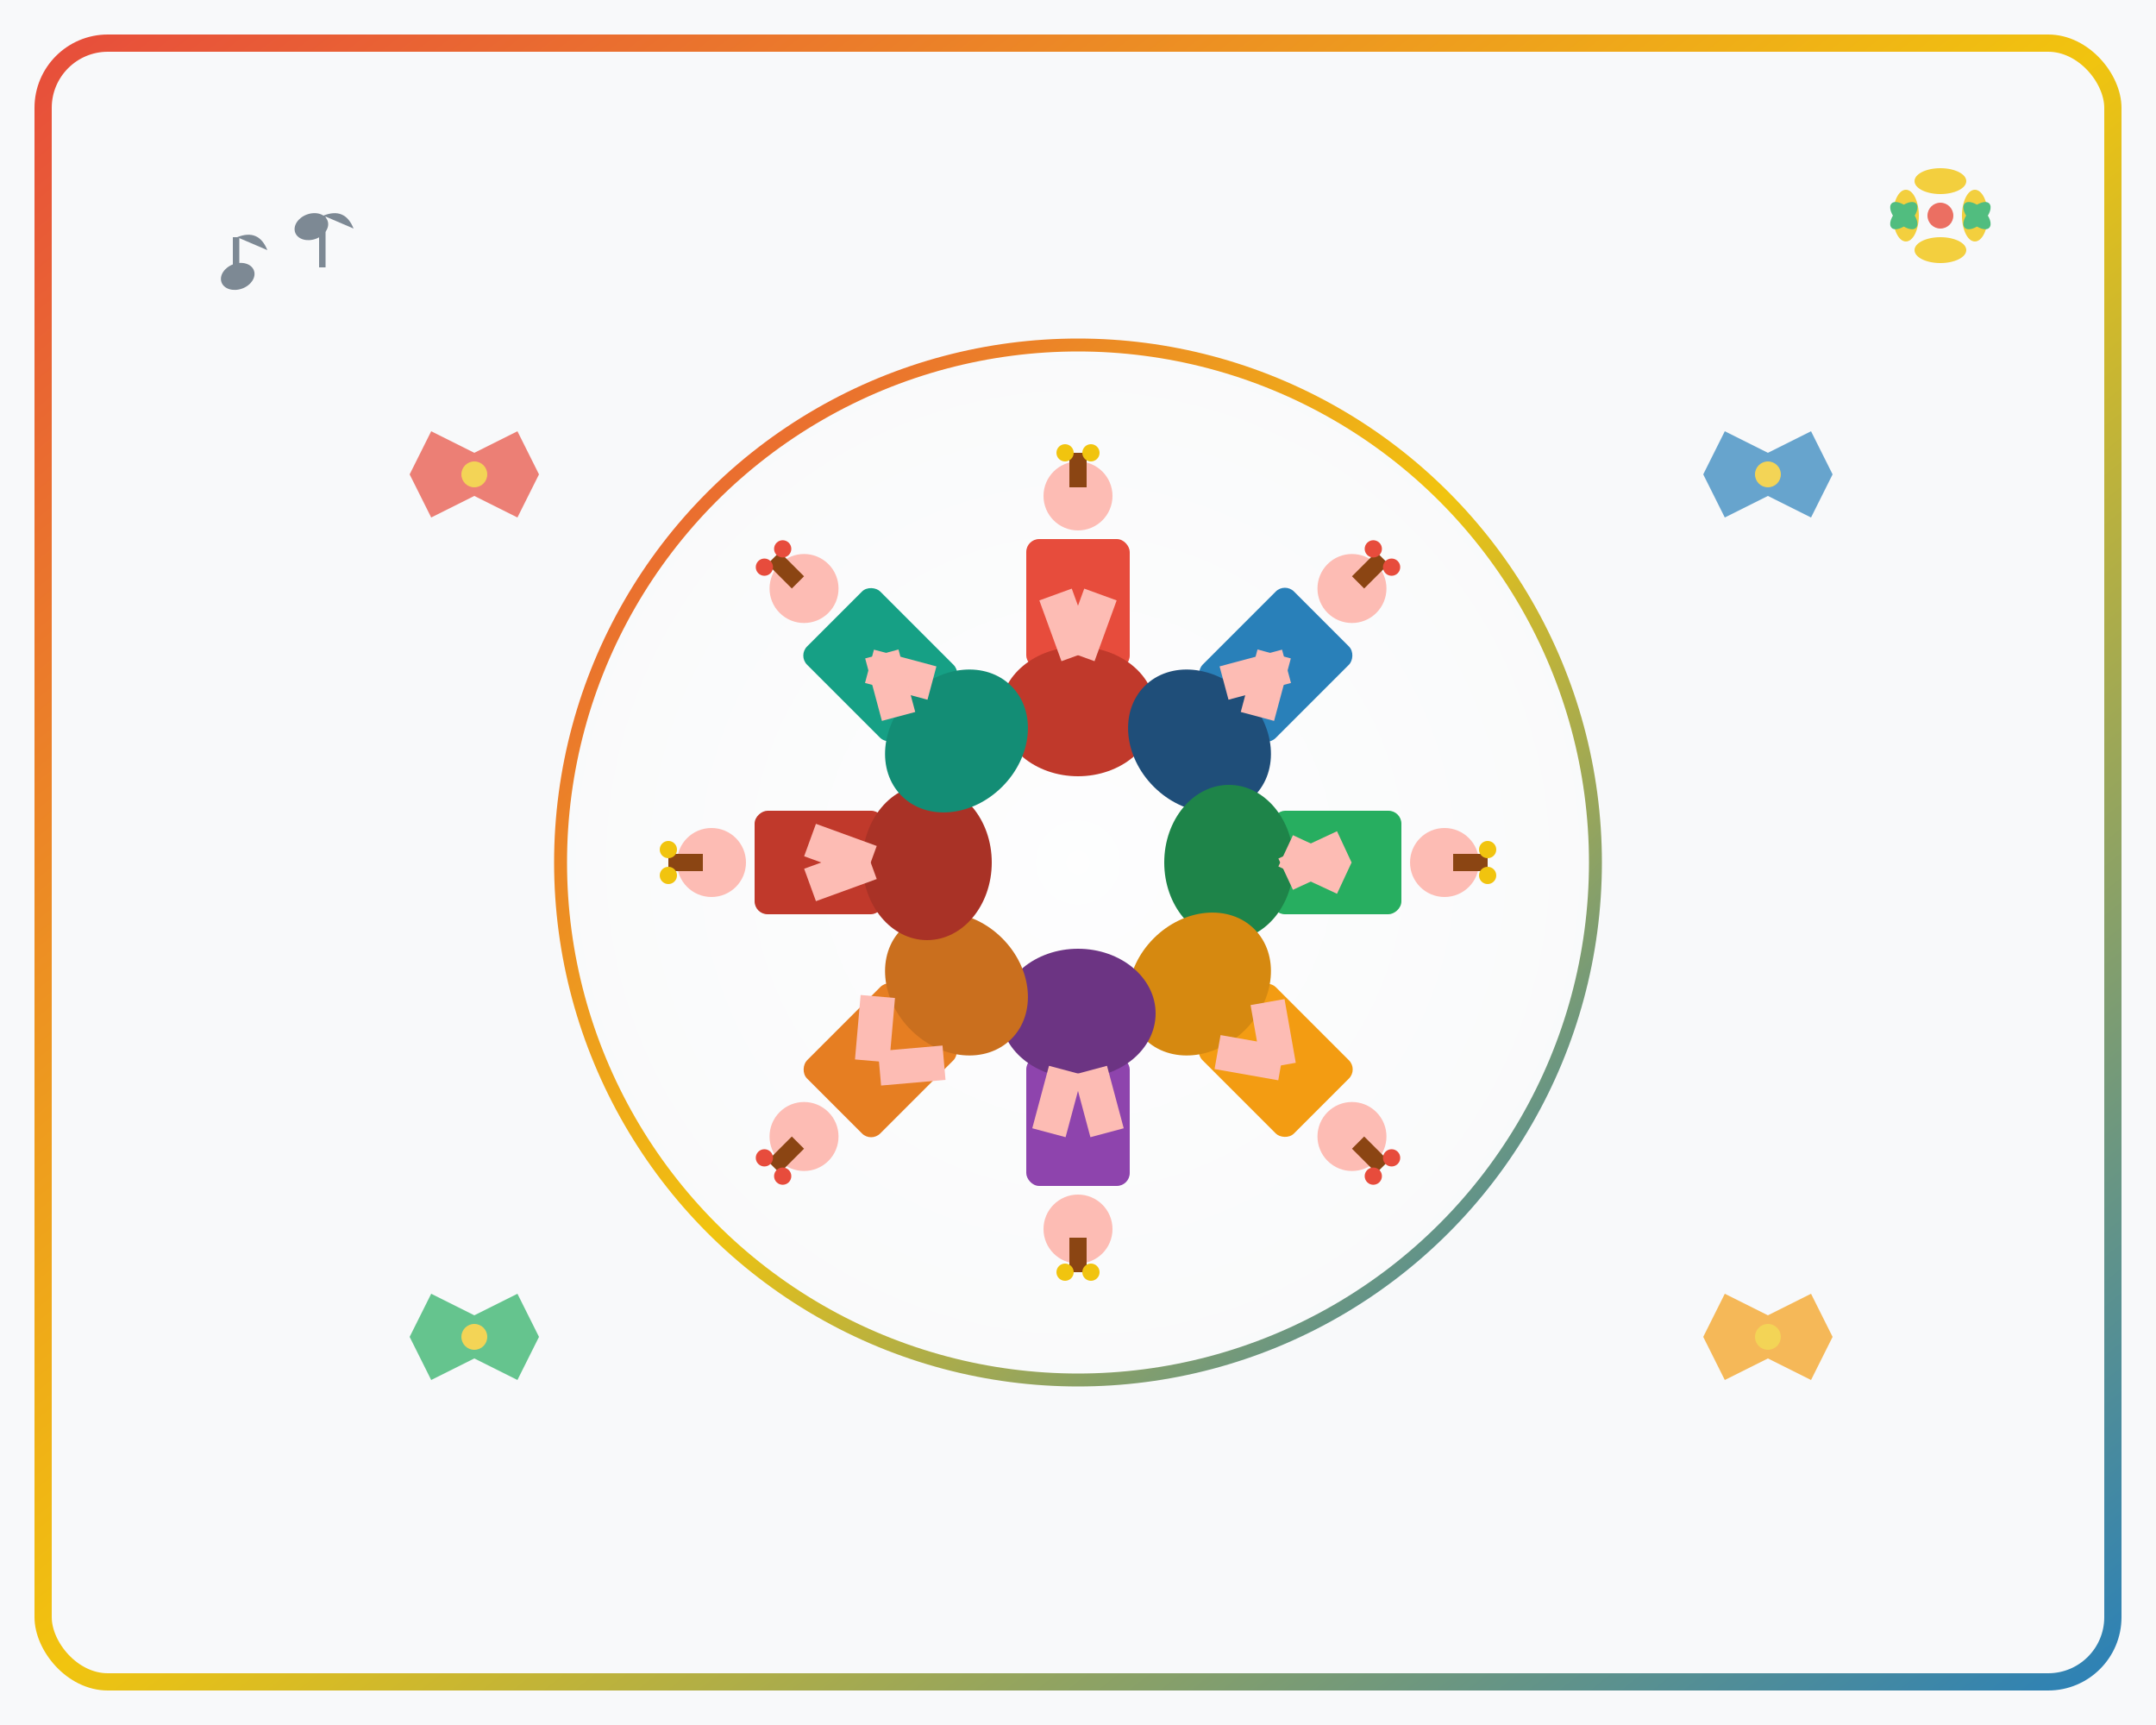 <svg viewBox="0 0 500 400" xmlns="http://www.w3.org/2000/svg">
  <defs>
    <linearGradient id="folkloreGradient" x1="0%" y1="0%" x2="100%" y2="100%">
      <stop offset="0%" style="stop-color:#e74c3c;stop-opacity:1" />
      <stop offset="50%" style="stop-color:#f1c40f;stop-opacity:1" />
      <stop offset="100%" style="stop-color:#2980b9;stop-opacity:1" />
    </linearGradient>
    <radialGradient id="circleGradient" cx="50%" cy="50%" r="50%">
      <stop offset="0%" style="stop-color:#fff;stop-opacity:0.8" />
      <stop offset="100%" style="stop-color:#fff;stop-opacity:0.2" />
    </radialGradient>
    <filter id="dropShadow" x="-20%" y="-20%" width="140%" height="140%">
      <feDropShadow dx="3" dy="3" stdDeviation="4" flood-color="rgba(0,0,0,0.3)"/>
    </filter>
  </defs>
  
  <!-- Background with traditional Romanian pattern -->
  <rect width="500" height="400" fill="#f8f9fa"/>
  
  <!-- Decorative border with traditional motifs -->
  <rect x="10" y="10" width="480" height="380" fill="none" stroke="url(#folkloreGradient)" stroke-width="4" rx="15"/>
  
  <!-- Central dancing circle (hora) -->
  <circle cx="250" cy="200" r="120" fill="url(#circleGradient)" stroke="url(#folkloreGradient)" stroke-width="3" filter="url(#dropShadow)"/>
  
  <!-- Traditional dancers in hora formation -->
  <g transform="translate(250, 200)">
    <!-- Dancer 1 - Top -->
    <g transform="translate(0, -80) rotate(0)">
      <circle cx="0" cy="-5" r="8" fill="#FDBCB4"/>
      <rect x="-12" y="5" width="24" height="30" fill="#e74c3c" rx="3"/>
      <ellipse cx="0" cy="45" rx="18" ry="15" fill="#c0392b"/>
      <rect x="-2" y="-15" width="4" height="8" fill="#8B4513"/>
      <circle cx="-3" cy="-15" r="2" fill="#f1c40f"/>
      <circle cx="3" cy="-15" r="2" fill="#f1c40f"/>
      <rect x="-15" y="15" width="8" height="15" fill="#FDBCB4" transform="rotate(-20)"/>
      <rect x="7" y="15" width="8" height="15" fill="#FDBCB4" transform="rotate(20)"/>
    </g>
    
    <!-- Dancer 2 - Top Right -->
    <g transform="translate(60, -60) rotate(45)">
      <circle cx="0" cy="-5" r="8" fill="#FDBCB4"/>
      <rect x="-12" y="5" width="24" height="30" fill="#2980b9" rx="3"/>
      <ellipse cx="0" cy="45" rx="18" ry="15" fill="#1f4e79"/>
      <rect x="-2" y="-15" width="4" height="8" fill="#8B4513"/>
      <circle cx="-3" cy="-15" r="2" fill="#e74c3c"/>
      <circle cx="3" cy="-15" r="2" fill="#e74c3c"/>
      <rect x="-15" y="15" width="8" height="15" fill="#FDBCB4" transform="rotate(-30)"/>
      <rect x="7" y="15" width="8" height="15" fill="#FDBCB4" transform="rotate(30)"/>
    </g>
    
    <!-- Dancer 3 - Right -->
    <g transform="translate(80, 0) rotate(90)">
      <circle cx="0" cy="-5" r="8" fill="#FDBCB4"/>
      <rect x="-12" y="5" width="24" height="30" fill="#27ae60" rx="3"/>
      <ellipse cx="0" cy="45" rx="18" ry="15" fill="#1e8449"/>
      <rect x="-2" y="-15" width="4" height="8" fill="#8B4513"/>
      <circle cx="-3" cy="-15" r="2" fill="#f1c40f"/>
      <circle cx="3" cy="-15" r="2" fill="#f1c40f"/>
      <rect x="-15" y="15" width="8" height="15" fill="#FDBCB4" transform="rotate(-25)"/>
      <rect x="7" y="15" width="8" height="15" fill="#FDBCB4" transform="rotate(25)"/>
    </g>
    
    <!-- Dancer 4 - Bottom Right -->
    <g transform="translate(60, 60) rotate(135)">
      <circle cx="0" cy="-5" r="8" fill="#FDBCB4"/>
      <rect x="-12" y="5" width="24" height="30" fill="#f39c12" rx="3"/>
      <ellipse cx="0" cy="45" rx="18" ry="15" fill="#d68910"/>
      <rect x="-2" y="-15" width="4" height="8" fill="#8B4513"/>
      <circle cx="-3" cy="-15" r="2" fill="#e74c3c"/>
      <circle cx="3" cy="-15" r="2" fill="#e74c3c"/>
      <rect x="-15" y="15" width="8" height="15" fill="#FDBCB4" transform="rotate(-35)"/>
      <rect x="7" y="15" width="8" height="15" fill="#FDBCB4" transform="rotate(35)"/>
    </g>
    
    <!-- Dancer 5 - Bottom -->
    <g transform="translate(0, 80) rotate(180)">
      <circle cx="0" cy="-5" r="8" fill="#FDBCB4"/>
      <rect x="-12" y="5" width="24" height="30" fill="#8e44ad" rx="3"/>
      <ellipse cx="0" cy="45" rx="18" ry="15" fill="#6c3483"/>
      <rect x="-2" y="-15" width="4" height="8" fill="#8B4513"/>
      <circle cx="-3" cy="-15" r="2" fill="#f1c40f"/>
      <circle cx="3" cy="-15" r="2" fill="#f1c40f"/>
      <rect x="-15" y="15" width="8" height="15" fill="#FDBCB4" transform="rotate(-15)"/>
      <rect x="7" y="15" width="8" height="15" fill="#FDBCB4" transform="rotate(15)"/>
    </g>
    
    <!-- Dancer 6 - Bottom Left -->
    <g transform="translate(-60, 60) rotate(225)">
      <circle cx="0" cy="-5" r="8" fill="#FDBCB4"/>
      <rect x="-12" y="5" width="24" height="30" fill="#e67e22" rx="3"/>
      <ellipse cx="0" cy="45" rx="18" ry="15" fill="#ca6f1e"/>
      <rect x="-2" y="-15" width="4" height="8" fill="#8B4513"/>
      <circle cx="-3" cy="-15" r="2" fill="#e74c3c"/>
      <circle cx="3" cy="-15" r="2" fill="#e74c3c"/>
      <rect x="-15" y="15" width="8" height="15" fill="#FDBCB4" transform="rotate(-40)"/>
      <rect x="7" y="15" width="8" height="15" fill="#FDBCB4" transform="rotate(40)"/>
    </g>
    
    <!-- Dancer 7 - Left -->
    <g transform="translate(-80, 0) rotate(270)">
      <circle cx="0" cy="-5" r="8" fill="#FDBCB4"/>
      <rect x="-12" y="5" width="24" height="30" fill="#c0392b" rx="3"/>
      <ellipse cx="0" cy="45" rx="18" ry="15" fill="#a93226"/>
      <rect x="-2" y="-15" width="4" height="8" fill="#8B4513"/>
      <circle cx="-3" cy="-15" r="2" fill="#f1c40f"/>
      <circle cx="3" cy="-15" r="2" fill="#f1c40f"/>
      <rect x="-15" y="15" width="8" height="15" fill="#FDBCB4" transform="rotate(-20)"/>
      <rect x="7" y="15" width="8" height="15" fill="#FDBCB4" transform="rotate(20)"/>
    </g>
    
    <!-- Dancer 8 - Top Left -->
    <g transform="translate(-60, -60) rotate(315)">
      <circle cx="0" cy="-5" r="8" fill="#FDBCB4"/>
      <rect x="-12" y="5" width="24" height="30" fill="#16a085" rx="3"/>
      <ellipse cx="0" cy="45" rx="18" ry="15" fill="#138d75"/>
      <rect x="-2" y="-15" width="4" height="8" fill="#8B4513"/>
      <circle cx="-3" cy="-15" r="2" fill="#e74c3c"/>
      <circle cx="3" cy="-15" r="2" fill="#e74c3c"/>
      <rect x="-15" y="15" width="8" height="15" fill="#FDBCB4" transform="rotate(-30)"/>
      <rect x="7" y="15" width="8" height="15" fill="#FDBCB4" transform="rotate(30)"/>
    </g>
  </g>
  
  <!-- Traditional Romanian ornamental elements -->
  <g transform="translate(100, 100)" fill="#e74c3c" opacity="0.7">
    <path d="M 0,0 L 10,5 L 20,0 L 25,10 L 20,20 L 10,15 L 0,20 L -5,10 Z"/>
    <circle cx="10" cy="10" r="3" fill="#f1c40f"/>
  </g>
  
  <g transform="translate(400, 100)" fill="#2980b9" opacity="0.7">
    <path d="M 0,0 L 10,5 L 20,0 L 25,10 L 20,20 L 10,15 L 0,20 L -5,10 Z"/>
    <circle cx="10" cy="10" r="3" fill="#f1c40f"/>
  </g>
  
  <g transform="translate(100, 300)" fill="#27ae60" opacity="0.7">
    <path d="M 0,0 L 10,5 L 20,0 L 25,10 L 20,20 L 10,15 L 0,20 L -5,10 Z"/>
    <circle cx="10" cy="10" r="3" fill="#f1c40f"/>
  </g>
  
  <g transform="translate(400, 300)" fill="#f39c12" opacity="0.7">
    <path d="M 0,0 L 10,5 L 20,0 L 25,10 L 20,20 L 10,15 L 0,20 L -5,10 Z"/>
    <circle cx="10" cy="10" r="3" fill="#f1c40f"/>
  </g>
  
  <!-- Musical notes representing folk music -->
  <g transform="translate(50, 50)" fill="#2c3e50" opacity="0.6">
    <ellipse cx="0" cy="15" rx="4" ry="3" transform="rotate(-20)"/>
    <rect x="4" y="5" width="1.5" height="12"/>
    <path d="M 5,5 Q 10,3 12,8"/>
    
    <ellipse cx="20" cy="10" rx="4" ry="3" transform="rotate(-20)"/>
    <rect x="24" y="0" width="1.5" height="12"/>
    <path d="M 25,0 Q 30,-2 32,3"/>
  </g>
  
  <!-- Traditional flower motifs -->
  <g transform="translate(450, 50)" fill="#e74c3c" opacity="0.8">
    <circle cx="0" cy="0" r="3"/>
    <ellipse cx="-8" cy="0" rx="3" ry="6" fill="#f1c40f"/>
    <ellipse cx="8" cy="0" rx="3" ry="6" fill="#f1c40f"/>
    <ellipse cx="0" cy="-8" rx="6" ry="3" fill="#f1c40f"/>
    <ellipse cx="0" cy="8" rx="6" ry="3" fill="#f1c40f"/>
    <ellipse cx="-6" cy="-6" rx="4" ry="2" fill="#27ae60" transform="rotate(-45)"/>
    <ellipse cx="6" cy="-6" rx="4" ry="2" fill="#27ae60" transform="rotate(45)"/>
    <ellipse cx="-6" cy="6" rx="4" ry="2" fill="#27ae60" transform="rotate(45)"/>
    <ellipse cx="6" cy="6" rx="4" ry="2" fill="#27ae60" transform="rotate(-45)"/>
  </g>
</svg>

